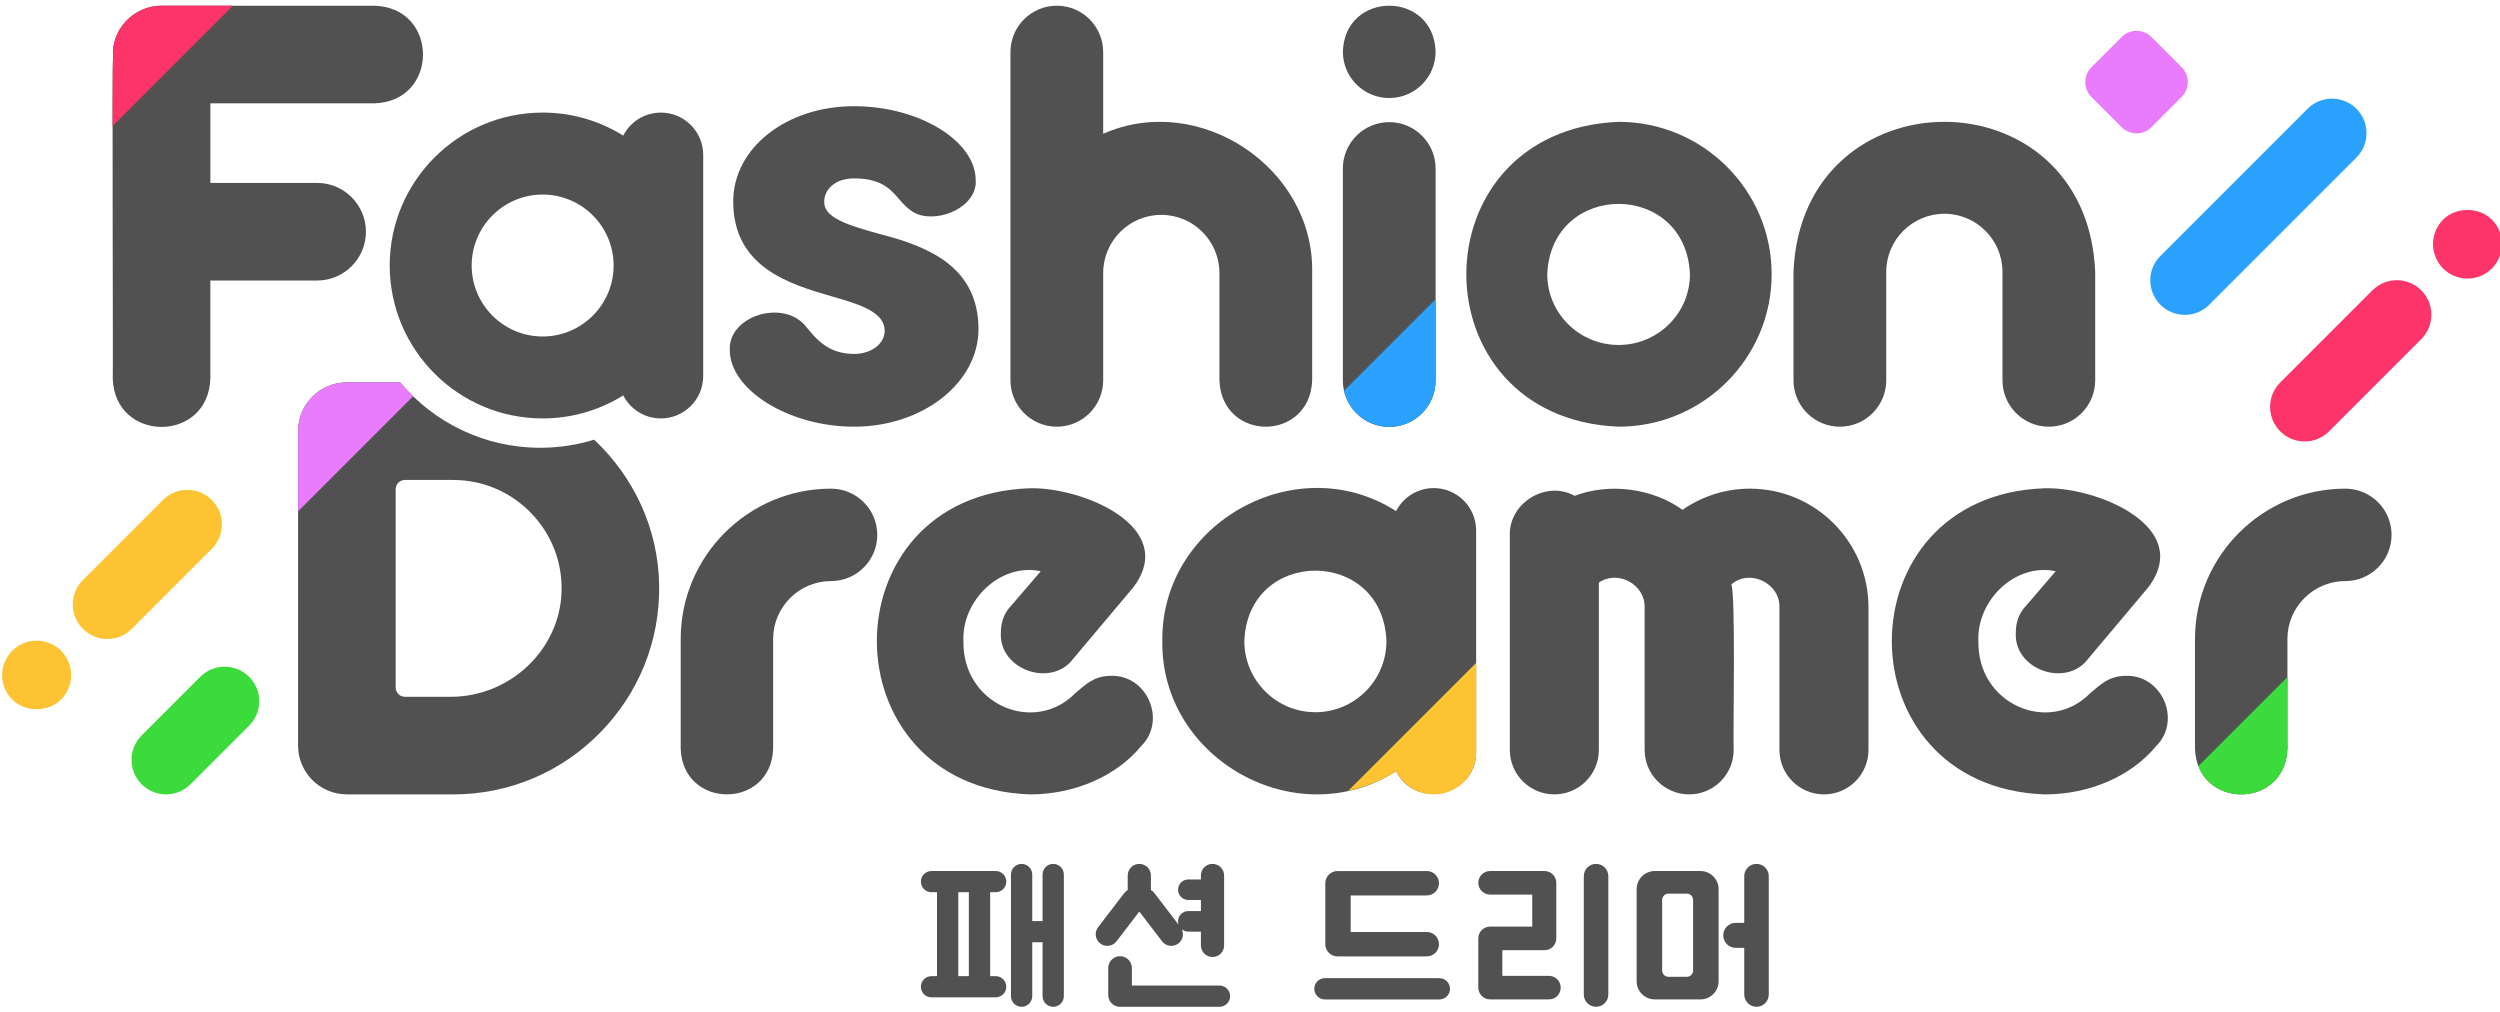 <?xml version="1.0" encoding="utf-8"?>
<!-- Generator: Adobe Illustrator 27.7.0, SVG Export Plug-In . SVG Version: 6.00 Build 0)  -->
<svg version="1.1" id="レイヤー_1" xmlns="http://www.w3.org/2000/svg" xmlns:xlink="http://www.w3.org/1999/xlink" x="0px"
	 y="0px" width="200px" height="81px" viewBox="0 0 200 81" style="enable-background:new 0 0 200 81;" xml:space="preserve">
<style type="text/css">
	.st0{fill:#515151;}
	.st1{fill:#E97BFD;}
	.st2{fill:#FDC333;}
	.st3{fill:#3ADB3B;}
	.st4{fill:#FD3469;}
	.st5{fill:#2AA2FD;}
</style>
<g>
	<g>
		<path class="st0" d="M139.989,39.092c-1.942,0-3.811,0.599-5.389,1.693c-2.367-1.706-5.825-2.192-8.627-1.118
			c-2.263-1.264-5.257,0.546-5.188,3.152c0,0,0,17.17,0,17.17c0,1.967,1.595,3.562,3.562,3.562c1.967,0,3.562-1.595,3.562-3.562
			V46.612c1.499-1.053,3.709,0.135,3.661,1.97c0,0,0,11.407,0,11.407c0,1.967,1.595,3.562,3.562,3.562s3.562-1.595,3.562-3.562
			c-0.059-1.3,0.169-12.236-0.181-13.24c1.464-1.266,3.897-0.101,3.842,1.833c0,0,0,11.407,0,11.407
			c0,1.967,1.595,3.562,3.562,3.562c1.967,0,3.562-1.595,3.562-3.562V48.582C149.479,43.349,145.222,39.092,139.989,39.092z"/>
		<path class="st0" d="M66.484,39.092c-6.632,0-12.028,5.396-12.028,12.028v8.766c0.154,4.883,7.24,4.889,7.395,0
			c0,0,0-8.766,0-8.766c0-2.555,2.079-4.634,4.633-4.634c2.039,0,3.698-1.658,3.698-3.697
			C70.181,40.751,68.523,39.092,66.484,39.092z"/>
		<path class="st0" d="M88.845,54.066c-1.367,0.02-1.996,0.709-2.809,1.373c-3.269,3.367-9.048,0.937-8.961-4.138
			c-0.15-3.259,2.94-6.294,6.186-5.603l-2.379,2.772c-0.54,0.553-0.814,1.281-0.814,2.154c-0.165,2.94,4.03,4.427,5.783,2.085
			l4.817-5.725c3.649-4.839-4.098-8.033-8.288-7.923c-16.318,0.546-16.298,23.902-0.001,24.492c3.572,0.004,6.913-1.446,8.907-3.856
			C93.361,57.655,91.777,53.954,88.845,54.066z"/>
		<path class="st0" d="M170.041,54.066c-1.367,0.02-1.996,0.709-2.808,1.373c-3.269,3.367-9.048,0.937-8.961-4.138
			c-0.15-3.259,2.94-6.294,6.186-5.603l-2.379,2.772c-0.54,0.553-0.814,1.281-0.814,2.154c-0.165,2.94,4.03,4.427,5.783,2.085
			l4.817-5.725c3.649-4.839-4.097-8.033-8.288-7.923c-16.318,0.546-16.298,23.902-0.002,24.492c3.572,0.004,6.913-1.446,8.907-3.856
			C174.557,57.655,172.974,53.954,170.041,54.066z"/>
		<g>
			<path class="st0" d="M47.532,35.173c-1.364,0.42-2.812,0.648-4.313,0.648c-4.499,0-8.527-2.038-11.213-5.233h-4.255
				c-2.153,0-3.904,1.751-3.904,3.904v25.155c0,2.153,1.752,3.904,3.904,3.904h8.503c4.442,0,8.611-1.748,11.738-4.922
				c3.125-3.173,4.809-7.37,4.742-11.815C52.664,42.248,50.669,38.125,47.532,35.173z M36.058,55.744h-3.667
				c-0.406,0-0.737-0.331-0.737-0.737V39.133c0-0.406,0.33-0.736,0.737-0.736h3.863c2.361,0,4.571,0.937,6.221,2.635
				c1.649,1.7,2.519,3.937,2.449,6.301C44.786,51.971,40.809,55.744,36.058,55.744z"/>
			<g>
				<path class="st1" d="M32.006,30.589h-4.255c-2.153,0-3.904,1.751-3.904,3.904v6.411l9.2-9.2
					C32.681,31.35,32.333,30.979,32.006,30.589z"/>
			</g>
		</g>
		<g>
			<path class="st0" d="M114.703,39.047c-1.292,0-2.445,0.723-3.015,1.844c-7.954-5.1-18.826,0.945-18.703,10.402
				c-0.123,9.456,10.75,15.504,18.703,10.402c1.563,3.125,6.421,1.979,6.402-1.543c0,0,0-17.72,0-17.72
				C118.089,40.566,116.57,39.047,114.703,39.047z M105.231,56.976c-3.134,0-5.683-2.55-5.683-5.684
				c0.267-7.522,11.101-7.519,11.367,0C110.915,54.426,108.365,56.976,105.231,56.976z"/>
			<g>
				<path class="st2" d="M114.711,63.55c1.869,0,3.389-1.52,3.389-3.389v-7.139l-10.242,10.242c1.352-0.296,2.647-0.819,3.834-1.559
					C112.264,62.826,113.417,63.55,114.711,63.55z"/>
			</g>
		</g>
		<g>
			<path class="st0" d="M187.627,39.092c-6.632,0-12.028,5.396-12.028,12.028v8.766c0.154,4.883,7.24,4.889,7.395,0
				c0,0,0-8.766,0-8.766c0-2.555,2.079-4.634,4.633-4.634c2.039,0,3.698-1.658,3.698-3.697
				C191.325,40.751,189.667,39.092,187.627,39.092z"/>
			<g>
				<path class="st3" d="M182.994,59.887c0,0,0-3.193,0-5.726l-7.121,7.121C177.193,64.711,182.855,64.253,182.994,59.887z"/>
			</g>
		</g>
		<g>
			<path class="st0" d="M29.275,18.539c0-2.154-1.751-3.905-3.903-3.905h-8.543V8.265h13.143c5.155-0.162,5.161-7.644,0-7.808
				c0,0-17.046,0-17.046,0c-2.219-0.011-4.078,1.921-3.879,4.148C8.951,4.943,9.061,29.955,9.02,30.285
				c0.162,5.154,7.644,5.162,7.808,0c0,0,0-7.843,0-7.843h8.543C27.524,22.442,29.275,20.691,29.275,18.539z"/>
			<g>
				<path class="st4" d="M12.925,0.456c-2.219-0.011-4.078,1.921-3.879,4.148c-0.028,0.1-0.038,2.349-0.04,5.477l9.625-9.625
					C15.492,0.456,12.925,0.456,12.925,0.456z"/>
			</g>
		</g>
		<path class="st0" d="M163.906,34.136c2.046,0,3.71-1.664,3.71-3.709v-8.676c-0.662-16.008-23.476-16.007-24.137,0
			c0,0,0,8.676,0,8.676c0,2.045,1.664,3.709,3.71,3.709c2.046,0,3.71-1.664,3.71-3.709v-8.676c0-2.563,2.085-4.649,4.649-4.649
			c2.563,0,4.65,2.086,4.65,4.649v8.676C160.197,32.472,161.86,34.136,163.906,34.136z"/>
		<path class="st0" d="M84.545,34.136c2.046,0,3.71-1.664,3.71-3.71v-8.588c0-2.563,2.085-4.649,4.649-4.649
			c2.563,0,4.65,2.086,4.65,4.649v8.588c0.085,2.45,1.893,3.707,3.703,3.71c1.814,0.003,3.629-1.251,3.716-3.71c0,0,0-8.588,0-8.588
			c0.185-8.435-9.048-14.531-16.718-11.135V4.165c0-2.045-1.664-3.709-3.709-3.709c-2.046,0-3.71,1.664-3.71,3.709v17.667
			c-0.001,0.005,0,8.588,0,8.594C80.835,32.472,82.499,34.136,84.545,34.136z"/>
		<path class="st0" d="M141.732,21.941c0-6.724-5.493-12.195-12.244-12.195c-16.245,0.671-16.24,23.722,0,24.39
			C136.239,34.136,141.732,28.664,141.732,21.941z M129.488,27.597c-3.147,0-5.707-2.537-5.707-5.657
			c0.313-7.504,11.102-7.502,11.414,0C135.194,25.06,132.634,27.597,129.488,27.597z"/>
		<path class="st0" d="M52.873,33.474c-1.291,0-2.442-0.722-3.012-1.842c-1.936,1.206-4.156,1.842-6.45,1.842
			c-6.746,0-12.234-5.488-12.234-12.234c0-6.745,5.488-12.233,12.234-12.233c2.294,0,4.514,0.636,6.45,1.842
			c0.57-1.12,1.721-1.842,3.012-1.842c1.866,0,3.383,1.517,3.383,3.382v17.702C56.255,31.957,54.738,33.474,52.873,33.474z
			 M43.411,15.564c-3.131,0-5.677,2.547-5.677,5.677c0,3.131,2.546,5.678,5.677,5.678s5.678-2.547,5.678-5.678
			C49.089,18.111,46.542,15.564,43.411,15.564z"/>
		<g>
			<path class="st0" d="M111.139,34.154c2.045,0,3.709-1.664,3.709-3.709V13.48c0-2.045-1.664-3.709-3.709-3.709
				c-2.046,0-3.71,1.664-3.71,3.709v16.965C107.429,32.49,109.093,34.154,111.139,34.154z"/>
			<path class="st0" d="M111.139,7.843c2.049,0,3.71-1.661,3.71-3.71c-0.151-4.904-7.269-4.902-7.419,0
				C107.429,6.182,109.09,7.843,111.139,7.843z"/>
			<g>
				<path class="st5" d="M111.139,34.154c2.045,0,3.709-1.664,3.709-3.709v-6.506l-7.325,7.325
					C107.898,32.916,109.375,34.154,111.139,34.154z"/>
			</g>
		</g>
		<path class="st0" d="M68.328,34.136c-5.207,0-9.948-2.933-9.948-6.153c-0.029-0.684,0.235-1.334,0.765-1.868
			c0.689-0.694,1.739-1.108,2.812-1.108c1.092,0,2.011,0.426,2.59,1.198c0.767,0.934,1.731,2.109,3.782,2.109
			c1.371,0,2.446-0.812,2.446-1.848c0-1.446-1.824-2.076-4.209-2.751c-3.339-0.969-7.908-2.295-7.908-7.595
			c0-4.276,4.248-7.625,9.671-7.625c5.182,0,9.727,2.768,9.727,5.923c0.049,0.6-0.187,1.203-0.682,1.721
			c-0.684,0.715-1.812,1.177-2.872,1.177c-1.004,0-1.59-0.303-2.332-1.111c-0.739-0.804-1.369-1.933-3.842-1.933
			c-1.567,0-2.389,0.93-2.389,1.848c-0.049,1.287,1.808,1.887,4.646,2.658c3.802,0.984,7.693,2.652,7.693,7.551
			C78.276,30.633,73.813,34.136,68.328,34.136z"/>
	</g>
	<g>
		<path class="st0" d="M79.655,71.377c0.468,0,0.847-0.379,0.847-0.848c0-0.468-0.379-0.847-0.847-0.847h-5.138
			c-0.468,0-0.847,0.379-0.847,0.847c0,0.468,0.379,0.848,0.847,0.848h0.443v6.716h-0.443c-0.468,0-0.847,0.379-0.847,0.848
			c0,0.468,0.379,0.847,0.847,0.847h5.138c0.468,0,0.847-0.379,0.847-0.847c0-0.468-0.379-0.848-0.847-0.848h-0.443v-6.716H79.655z
			 M77.508,78.093h-0.844v-6.716h0.844V78.093z"/>
		<path class="st0" d="M84.257,69.111c-0.471,0-0.852,0.382-0.852,0.852v3.722H82.58v-3.722c0-0.471-0.382-0.852-0.852-0.852
			c-0.471,0-0.852,0.382-0.852,0.852v9.729c0,0.471,0.382,0.852,0.852,0.852c0.471,0,0.852-0.382,0.852-0.852v-4.312h0.824v4.312
			c0,0.471,0.382,0.852,0.852,0.852s0.852-0.382,0.852-0.852v-9.729C85.109,69.492,84.727,69.111,84.257,69.111z"/>
		<path class="st0" d="M89.321,75.307l1.824-2.381l1.824,2.381c0.312,0.407,0.894,0.484,1.301,0.172
			c0.354-0.271,0.458-0.746,0.275-1.133c0.142,0.116,0.323,0.186,0.521,0.186h0.995c0.004,0,0.008,0,0.012,0v1.101
			c0,0.513,0.415,0.928,0.928,0.928h0c0.513,0,0.928-0.416,0.928-0.928v-5.594c0-0.513-0.415-0.928-0.928-0.928h0
			c-0.513,0-0.928,0.416-0.928,0.928v0.317c-0.004,0-0.008,0-0.012,0h-0.995c-0.454,0-0.822,0.368-0.822,0.822
			c0,0.454,0.368,0.822,0.822,0.822h0.995c0.004,0,0.008,0,0.012,0v0.888c-0.004,0-0.008,0-0.012,0h-0.995
			c-0.454,0-0.822,0.368-0.822,0.822c0,0.093,0.016,0.183,0.044,0.267l-1.941-2.533c-0.077-0.101-0.171-0.181-0.274-0.24v-1.164
			c0-0.513-0.415-0.928-0.928-0.928c-0.513,0-0.928,0.416-0.928,0.928v1.164c-0.103,0.059-0.197,0.14-0.274,0.24l-2.095,2.735
			c-0.312,0.407-0.235,0.989,0.172,1.301C88.427,75.791,89.01,75.714,89.321,75.307z"/>
		<path class="st0" d="M97.559,78.843H90.55v-1.401c0-0.522-0.424-0.946-0.946-0.946c-0.522,0-0.946,0.424-0.946,0.946v2.156
			c0,0.408,0.259,0.756,0.621,0.889c0.095,0.037,0.199,0.057,0.307,0.057h7.973c0.47,0,0.851-0.381,0.851-0.851
			C98.41,79.223,98.029,78.843,97.559,78.843z"/>
		<path class="st0" d="M115.15,78.253h-9.157c-0.47,0-0.851,0.381-0.851,0.851s0.381,0.851,0.851,0.851h9.157
			c0.47,0,0.851-0.381,0.851-0.851S115.62,78.253,115.15,78.253z"/>
		<path class="st0" d="M107,76.511h7.142c0.539,0,0.976-0.437,0.976-0.976c0-0.539-0.437-0.976-0.976-0.976h-6.087v-2.924h6.087
			c0.539,0,0.976-0.437,0.976-0.976c0-0.539-0.437-0.976-0.976-0.976H107c-0.539,0-0.976,0.437-0.976,0.976v4.876
			C106.024,76.074,106.461,76.511,107,76.511z"/>
		<path class="st0" d="M127.685,69.111c-0.542,0-0.981,0.439-0.981,0.981v9.47c0,0.542,0.439,0.981,0.981,0.981
			c0.542,0,0.981-0.439,0.981-0.981v-9.47C128.667,69.55,128.227,69.111,127.685,69.111z"/>
		<path class="st0" d="M123.914,78.069h-3.726v-2.054h3.373c0.521,0,0.942-0.422,0.942-0.942v-4.449c0-0.52-0.422-0.942-0.942-0.942
			h-4.355c-0.52,0-0.942,0.422-0.942,0.942c0,0.521,0.422,0.942,0.942,0.942h3.373v2.564h-3.373c-0.52,0-0.942,0.422-0.942,0.942
			v3.939c0,0.521,0.422,0.942,0.942,0.942h4.709c0.521,0,0.942-0.422,0.942-0.942C124.857,78.491,124.435,78.069,123.914,78.069z"/>
		<path class="st0" d="M136.033,69.682h-3.646c-0.805,0-1.457,0.652-1.457,1.457v7.358c0,0.805,0.652,1.457,1.457,1.457h3.646
			c0.805,0,1.457-0.652,1.457-1.457v-7.358C137.49,70.334,136.838,69.682,136.033,69.682z M135.448,77.64
			c0,0.279-0.226,0.505-0.505,0.505h-1.466c-0.279,0-0.505-0.226-0.505-0.505v-5.644c0-0.279,0.226-0.505,0.505-0.505h1.466
			c0.279,0,0.505,0.226,0.505,0.505V77.64z"/>
		<path class="st0" d="M140.52,69.111c-0.542,0-0.981,0.439-0.981,0.981v3.735h-0.682c-0.552,0-1,0.448-1,1c0,0.552,0.448,1,1,1
			h0.682v3.735c0,0.542,0.439,0.981,0.981,0.981c0.542,0,0.981-0.439,0.981-0.981v-9.47C141.502,69.55,141.062,69.111,140.52,69.111
			z"/>
	</g>
	<g>
		<g>
			<path class="st3" d="M13.284,63.551c-0.707,0-1.414-0.27-1.953-0.809c-1.079-1.079-1.079-2.828,0-3.907l4.692-4.692
				c1.079-1.078,2.828-1.078,3.907,0c1.079,1.079,1.079,2.828,0,3.907l-4.692,4.692C14.698,63.281,13.991,63.551,13.284,63.551z"/>
		</g>
		<g>
			<path class="st5" d="M174.785,25.19c-0.707,0-1.414-0.27-1.953-0.809c-1.079-1.079-1.079-2.828,0-3.907l11.774-11.774
				c1.079-1.078,2.828-1.078,3.907,0c1.079,1.079,1.079,2.828,0,3.907l-11.774,11.774C176.199,24.92,175.492,25.19,174.785,25.19z"
				/>
		</g>
		<g>
			<path class="st2" d="M14.992,39.189c0.707,0,1.414,0.27,1.953,0.809c1.079,1.079,1.079,2.828,0,3.907l-6.407,6.407
				c-1.079,1.078-2.828,1.078-3.907,0c-1.079-1.079-1.079-2.828,0-3.907l6.407-6.407C13.578,39.459,14.285,39.189,14.992,39.189z"/>
			<path class="st2" d="M2.928,51.252c0.726,0,1.444,0.292,1.957,0.805c0.126,0.126,0.237,0.269,0.339,0.426
				c0.103,0.15,0.19,0.308,0.253,0.474c0.071,0.166,0.126,0.34,0.158,0.513c0.04,0.182,0.055,0.363,0.055,0.545
				c0,0.182-0.016,0.363-0.055,0.537c-0.031,0.182-0.087,0.355-0.158,0.521c-0.063,0.166-0.15,0.323-0.253,0.473
				c-0.103,0.15-0.213,0.292-0.339,0.419c-1.026,1.026-2.881,1.034-3.907,0c-0.513-0.513-0.813-1.224-0.813-1.95
				s0.3-1.436,0.813-1.957C1.491,51.545,2.202,51.252,2.928,51.252z"/>
		</g>
		<g>
			<path class="st4" d="M184.37,35.317c-0.707,0-1.414-0.27-1.953-0.809c-1.079-1.079-1.079-2.828,0-3.907l7.376-7.376
				c1.079-1.078,2.828-1.078,3.907,0c1.079,1.079,1.079,2.828,0,3.907l-7.376,7.376C185.784,35.047,185.077,35.317,184.37,35.317z"
				/>
			<path class="st4" d="M197.403,22.285c-0.726,0-1.444-0.292-1.957-0.805c-0.126-0.126-0.237-0.269-0.339-0.426
				c-0.103-0.15-0.19-0.308-0.253-0.474c-0.071-0.166-0.126-0.34-0.158-0.513c-0.04-0.182-0.055-0.363-0.055-0.545
				s0.016-0.363,0.055-0.537c0.031-0.182,0.087-0.355,0.158-0.521c0.063-0.166,0.15-0.323,0.253-0.473
				c0.103-0.15,0.213-0.292,0.339-0.419c1.026-1.026,2.881-1.034,3.907,0c0.513,0.513,0.813,1.224,0.813,1.95
				s-0.3,1.436-0.813,1.957C198.84,21.992,198.129,22.285,197.403,22.285z"/>
		</g>
		<path class="st1" d="M174.531,5.379l-2.418-2.418c-0.657-0.657-1.722-0.657-2.379,0l-2.419,2.418
			c-0.315,0.315-0.493,0.743-0.493,1.189c0,0.446,0.177,0.874,0.493,1.189l2.419,2.419c0.315,0.315,0.744,0.493,1.189,0.493
			c0.447,0,0.874-0.177,1.189-0.493l2.418-2.419C175.189,7.1,175.189,6.036,174.531,5.379z"/>
	</g>
</g>
</svg>
